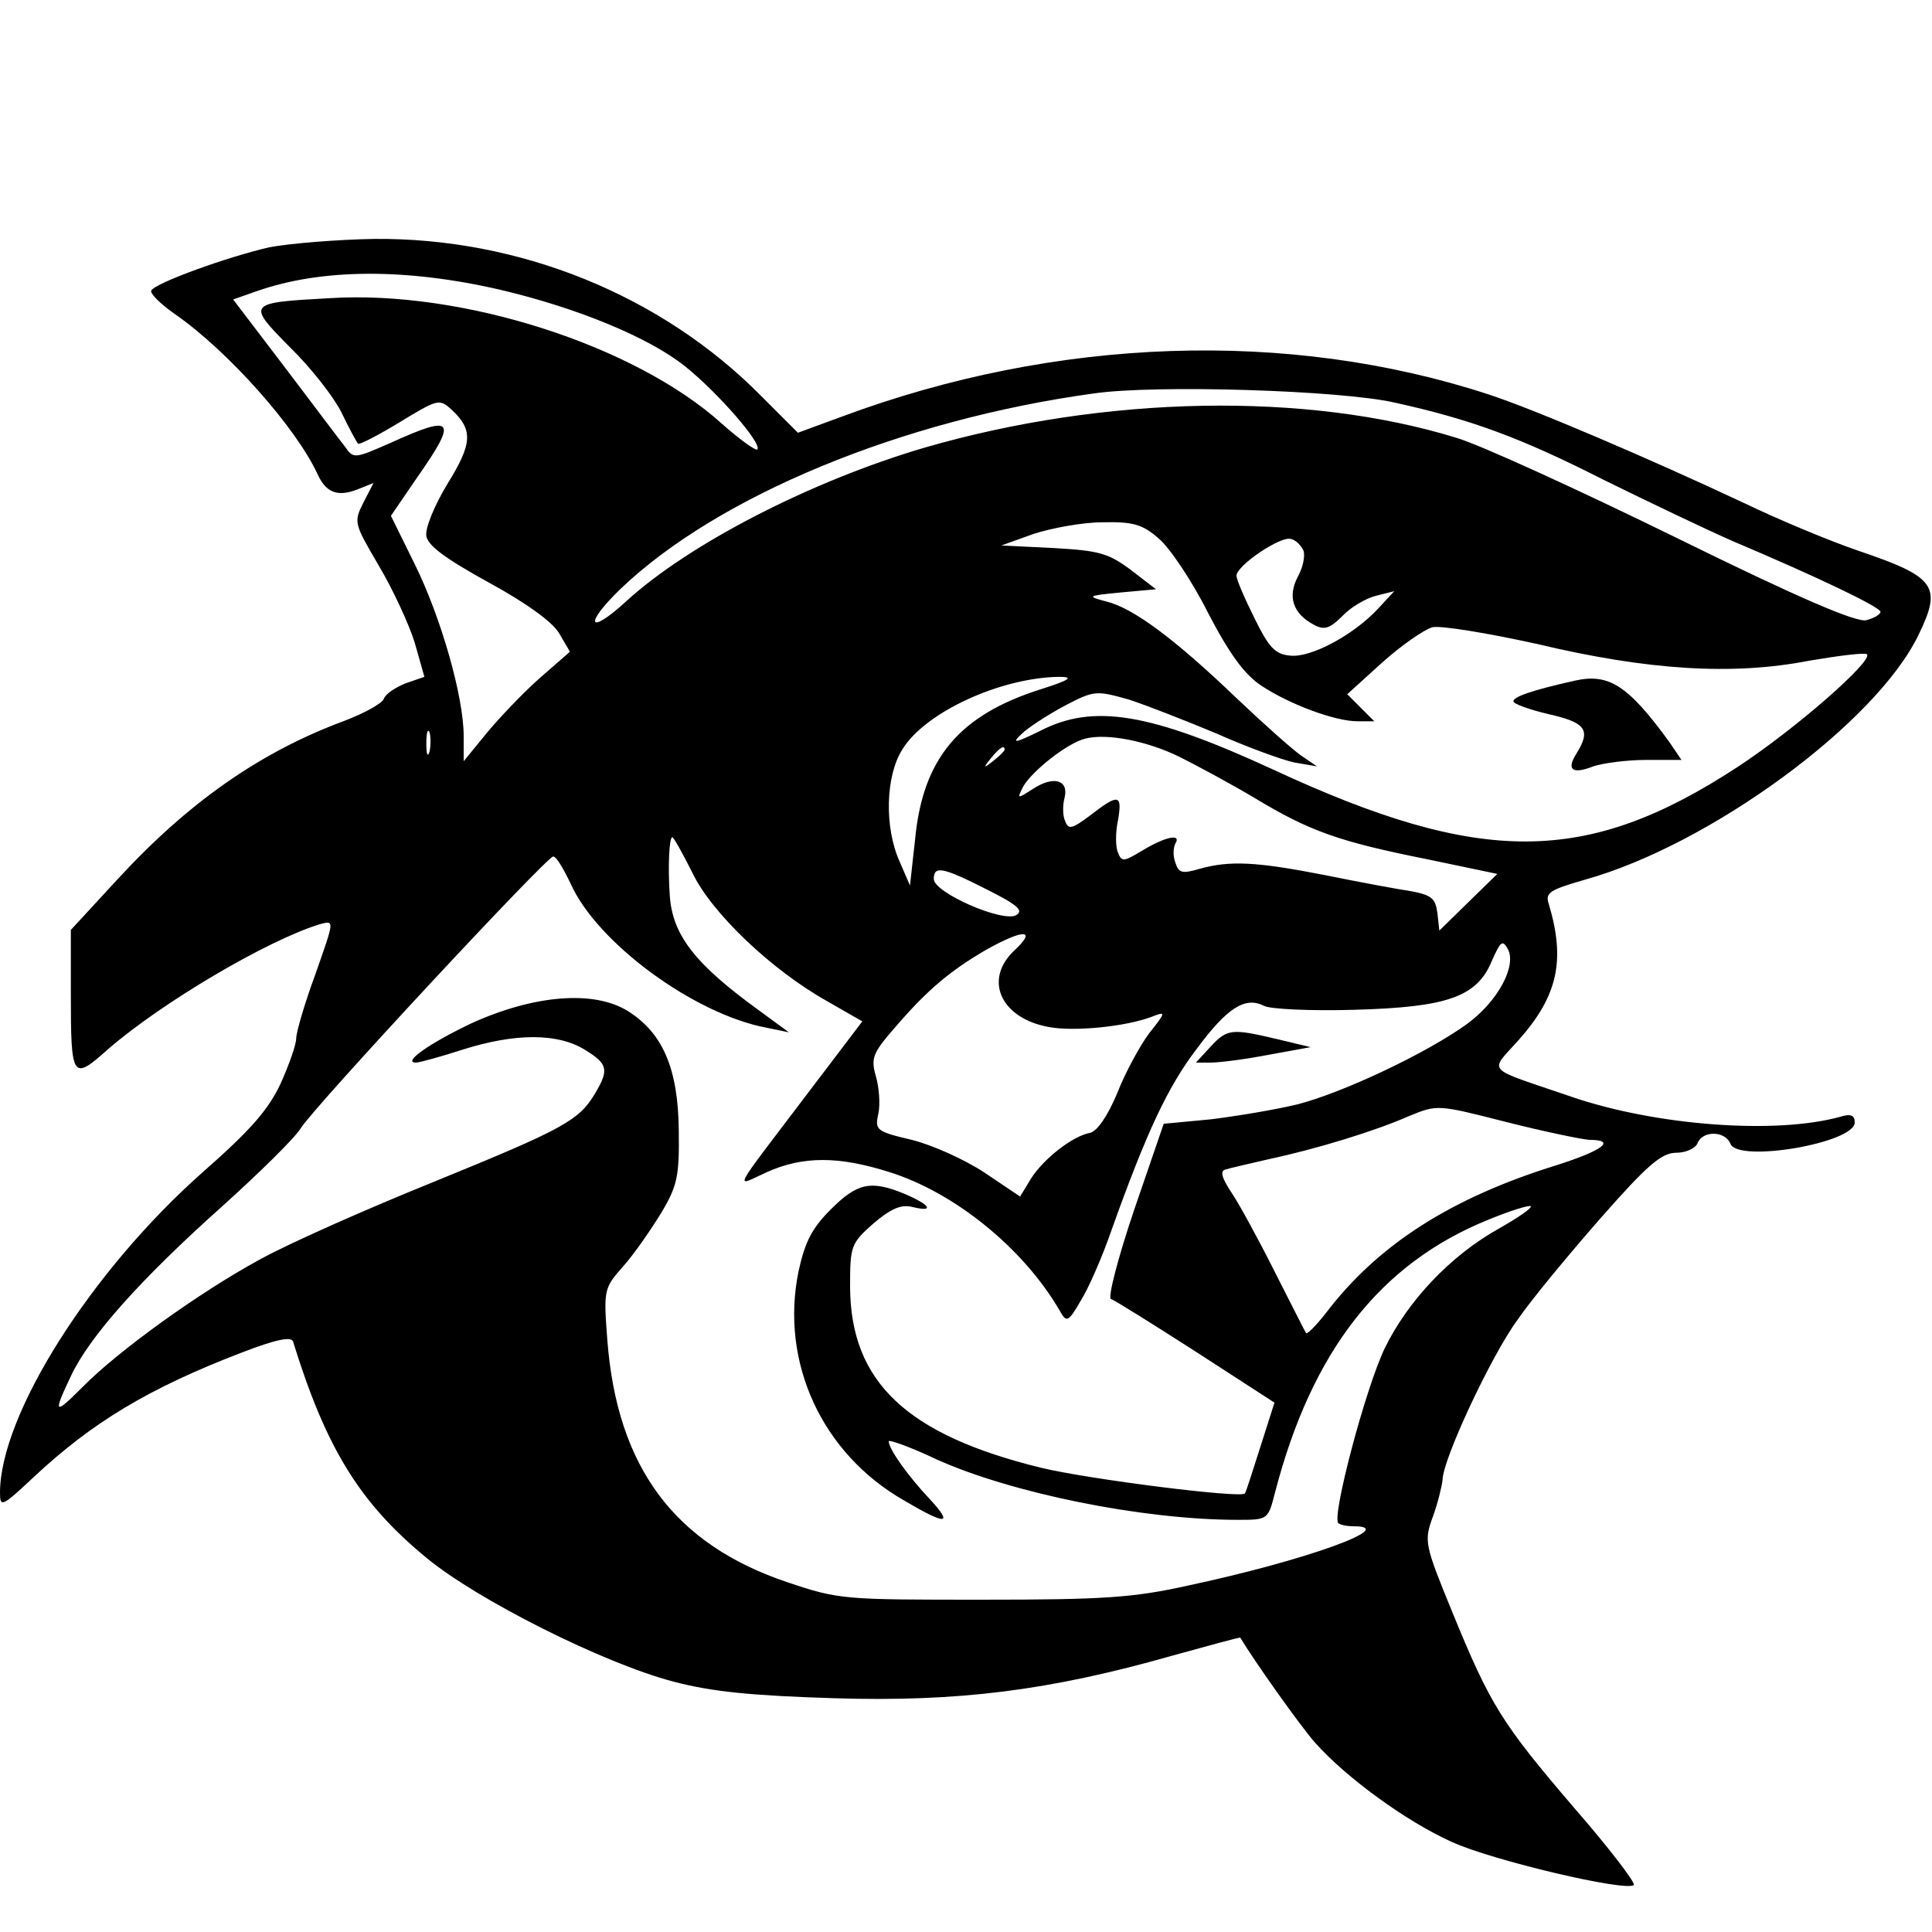 <?xml version="1.0" standalone="no"?>
<!DOCTYPE svg PUBLIC "-//W3C//DTD SVG 20010904//EN"
 "http://www.w3.org/TR/2001/REC-SVG-20010904/DTD/svg10.dtd">
<svg version="1.0" xmlns="http://www.w3.org/2000/svg"
 width="300pt" height="300pt" viewBox="0 0 300 300"
 preserveAspectRatio="xMidYMid meet">
<g transform="translate(0,300) scale(0.1,-0.1)"
fill="#000000" stroke="none">
<path d="M418 2616 c-65 -15 -176 -55 -183 -67 -3 -4 14 -21 37 -37 82 -57
187 -175 221 -248 13 -29 31 -36 62 -24 l25 10 -16 -31 c-15 -30 -14 -32 24
-97 22 -37 47 -91 56 -120 l15 -53 -29 -10 c-15 -6 -31 -16 -34 -24 -2 -7 -31
-23 -63 -35 -129 -48 -241 -126 -352 -247 l-71 -77 0 -97 c0 -135 2 -138 58
-88 83 72 247 169 329 194 23 6 22 6 -7 -77 -17 -46 -30 -91 -30 -100 0 -10
-11 -41 -24 -70 -19 -41 -47 -73 -121 -138 -174 -154 -315 -377 -315 -498 0
-23 3 -22 53 25 90 84 177 137 323 193 52 20 76 25 79 17 51 -165 103 -250
206 -335 79 -66 277 -165 384 -193 60 -16 122 -22 250 -26 193 -6 335 12 525
66 58 16 105 29 106 28 20 -34 93 -137 116 -163 48 -54 141 -122 212 -154 63
-29 272 -78 283 -67 3 3 -38 57 -92 119 -114 133 -131 161 -190 305 -43 105
-44 110 -30 148 8 22 14 48 15 57 0 31 75 192 116 248 21 31 80 102 129 158
73 83 95 102 118 102 15 0 30 7 33 15 8 20 43 19 51 -1 11 -30 193 1 193 33 0
11 -6 14 -22 9 -100 -28 -287 -14 -418 31 -137 47 -128 36 -81 89 60 68 72
123 46 210 -6 18 1 22 56 38 194 54 452 243 518 380 37 76 27 90 -94 131 -44
15 -123 48 -175 73 -149 70 -329 147 -400 170 -310 101 -670 89 -1003 -35
l-68 -25 -57 57 c-155 157 -376 246 -601 244 -58 -1 -131 -7 -163 -13z m359
-66 c119 -28 231 -74 287 -119 50 -40 120 -120 112 -129 -3 -2 -28 16 -55 40
-135 122 -404 208 -609 195 -129 -7 -129 -8 -62 -76 32 -31 68 -77 80 -101 12
-25 24 -47 26 -49 2 -2 31 13 64 33 59 36 62 37 80 21 35 -32 34 -53 -5 -116
-20 -33 -35 -69 -33 -81 2 -15 29 -35 96 -72 59 -32 100 -62 110 -79 l17 -29
-47 -41 c-26 -23 -63 -62 -82 -85 l-36 -44 0 39 c0 61 -35 184 -76 267 l-37
75 41 60 c63 90 57 98 -40 54 -57 -25 -59 -26 -72 -7 -8 10 -50 66 -94 124
l-80 105 37 13 c100 35 231 36 378 2z m1388 -175 c118 -26 195 -54 325 -120
69 -34 159 -77 200 -95 137 -58 230 -103 230 -110 0 -4 -10 -10 -22 -13 -15
-4 -104 34 -295 128 -151 74 -304 144 -341 155 -233 72 -546 66 -826 -15 -177
-52 -367 -150 -464 -239 -59 -54 -66 -36 -8 20 151 144 436 262 734 303 96 14
383 5 467 -14z m-366 -211 c17 -14 52 -66 77 -116 34 -65 57 -96 83 -113 44
-29 114 -55 149 -55 l26 0 -21 21 -21 21 54 49 c30 27 65 51 78 55 13 3 86 -9
163 -26 172 -41 304 -49 422 -26 47 8 87 13 90 10 10 -10 -111 -116 -201 -175
-234 -153 -398 -154 -721 -4 -191 88 -279 103 -362 60 -39 -19 -45 -20 -29 -5
10 10 41 30 67 44 46 24 49 24 99 10 28 -9 89 -33 137 -53 47 -21 102 -41 121
-45 l35 -6 -25 17 c-14 10 -59 50 -100 89 -97 93 -161 140 -202 150 -31 8 -30
9 22 14 l55 5 -39 30 c-35 26 -49 30 -120 34 l-81 4 50 18 c28 9 76 18 107 18
47 1 62 -3 87 -25z m225 -19 c3 -8 -1 -27 -9 -41 -16 -31 -7 -57 25 -74 16 -9
25 -6 44 13 13 14 37 28 53 32 l28 7 -25 -27 c-38 -41 -105 -77 -137 -73 -23
2 -33 13 -55 58 -15 30 -28 60 -28 66 0 16 70 63 85 57 8 -2 16 -11 19 -18z
m-407 -215 c-127 -40 -184 -107 -196 -233 l-8 -72 -16 37 c-24 53 -22 133 4
174 35 58 153 112 244 113 23 0 16 -5 -28 -19z m-950 -97 c-3 -10 -5 -4 -5 12
0 17 2 24 5 18 2 -7 2 -21 0 -30z m1166 -9 c26 -13 78 -41 115 -63 86 -52 132
-68 267 -95 l110 -23 -45 -44 -45 -44 -3 27 c-3 23 -9 28 -40 34 -20 3 -80 14
-134 25 -107 21 -148 23 -195 10 -27 -8 -33 -7 -38 10 -4 10 -3 23 0 29 10 16
-15 11 -50 -10 -30 -18 -33 -19 -39 -4 -4 9 -4 32 0 50 7 41 1 42 -43 8 -28
-21 -34 -23 -39 -9 -4 8 -4 25 -1 36 7 28 -17 35 -49 14 -25 -16 -25 -16 -15
4 14 24 68 67 96 74 34 9 98 -4 148 -29z m-273 12 c0 -2 -8 -10 -17 -17 -16
-13 -17 -12 -4 4 13 16 21 21 21 13z m-485 -191 c30 -63 124 -152 210 -200
l54 -31 -82 -108 c-125 -165 -117 -149 -66 -126 56 25 111 25 190 0 102 -32
209 -119 265 -216 10 -18 13 -17 32 16 12 19 34 69 48 110 54 151 87 222 132
281 48 65 76 82 105 67 10 -5 73 -8 140 -6 145 4 191 20 214 77 13 29 16 32
24 18 15 -26 -15 -82 -63 -117 -62 -45 -193 -107 -264 -125 -33 -8 -93 -18
-133 -23 l-74 -7 -46 -134 c-25 -74 -41 -136 -36 -138 6 -2 65 -39 132 -82
l122 -79 -22 -69 c-12 -37 -22 -70 -24 -72 -5 -8 -243 22 -317 40 -208 51
-295 133 -296 280 0 64 1 68 36 99 27 23 43 30 60 26 36 -9 29 3 -11 20 -53
22 -74 17 -115 -24 -29 -29 -40 -50 -50 -96 -29 -141 36 -283 164 -356 66 -39
77 -38 39 3 -33 35 -63 77 -63 89 0 3 34 -9 74 -28 115 -52 319 -94 468 -94
47 0 47 0 58 43 57 219 163 355 331 423 34 14 63 23 66 21 2 -3 -20 -18 -50
-35 -75 -42 -141 -112 -177 -186 -30 -63 -82 -260 -72 -271 3 -3 14 -5 24 -5
72 0 -74 -53 -257 -92 -85 -19 -132 -22 -320 -22 -214 0 -222 0 -302 27 -176
59 -265 179 -280 377 -6 78 -5 80 25 114 17 19 43 57 59 83 25 42 28 57 27
128 -1 96 -25 151 -79 185 -53 33 -146 25 -243 -19 -65 -31 -108 -61 -86 -61
5 0 38 9 72 20 82 26 148 26 190 0 36 -22 38 -31 16 -68 -25 -42 -49 -55 -250
-137 -104 -42 -226 -96 -271 -121 -92 -50 -219 -141 -275 -198 -44 -44 -46
-42 -18 17 29 62 109 151 233 262 59 53 115 108 124 123 22 35 382 422 392
422 5 0 16 -19 27 -42 41 -92 192 -203 305 -224 l34 -7 -45 33 c-101 73 -136
118 -140 180 -3 43 -1 90 4 90 2 0 16 -25 31 -55z m457 -26 c48 -24 58 -33 46
-40 -21 -12 -128 35 -128 56 0 21 13 19 82 -16z m44 -94 c-50 -46 -22 -107 54
-120 40 -7 118 1 158 16 23 9 23 8 -4 -26 -14 -19 -37 -61 -49 -92 -15 -36
-31 -59 -42 -62 -28 -5 -73 -41 -92 -71 l-17 -28 -55 37 c-30 20 -81 43 -113
51 -55 13 -58 15 -52 41 3 15 1 41 -4 58 -8 28 -5 36 31 77 49 57 85 87 140
119 57 32 80 33 45 0z m892 -295 c42 0 22 -16 -50 -39 -165 -51 -279 -124
-360 -231 -15 -19 -28 -32 -30 -30 -2 3 -23 45 -48 94 -25 50 -55 105 -67 123
-16 24 -19 35 -10 37 6 2 37 9 67 16 75 16 166 44 218 67 44 18 44 18 150 -9
59 -15 117 -27 130 -28z"/>
<path d="M2445 1943 c-67 -15 -95 -25 -95 -32 0 -4 25 -13 55 -20 57 -13 66
-24 43 -61 -16 -25 -7 -33 26 -20 15 5 52 10 82 10 l55 0 -19 28 c-64 88 -94
107 -147 95z"/>
<path d="M1880 1375 l-23 -25 23 0 c13 0 53 5 89 12 l66 12 -50 12 c-72 17
-79 17 -105 -11z"/>
</g>
</svg>
